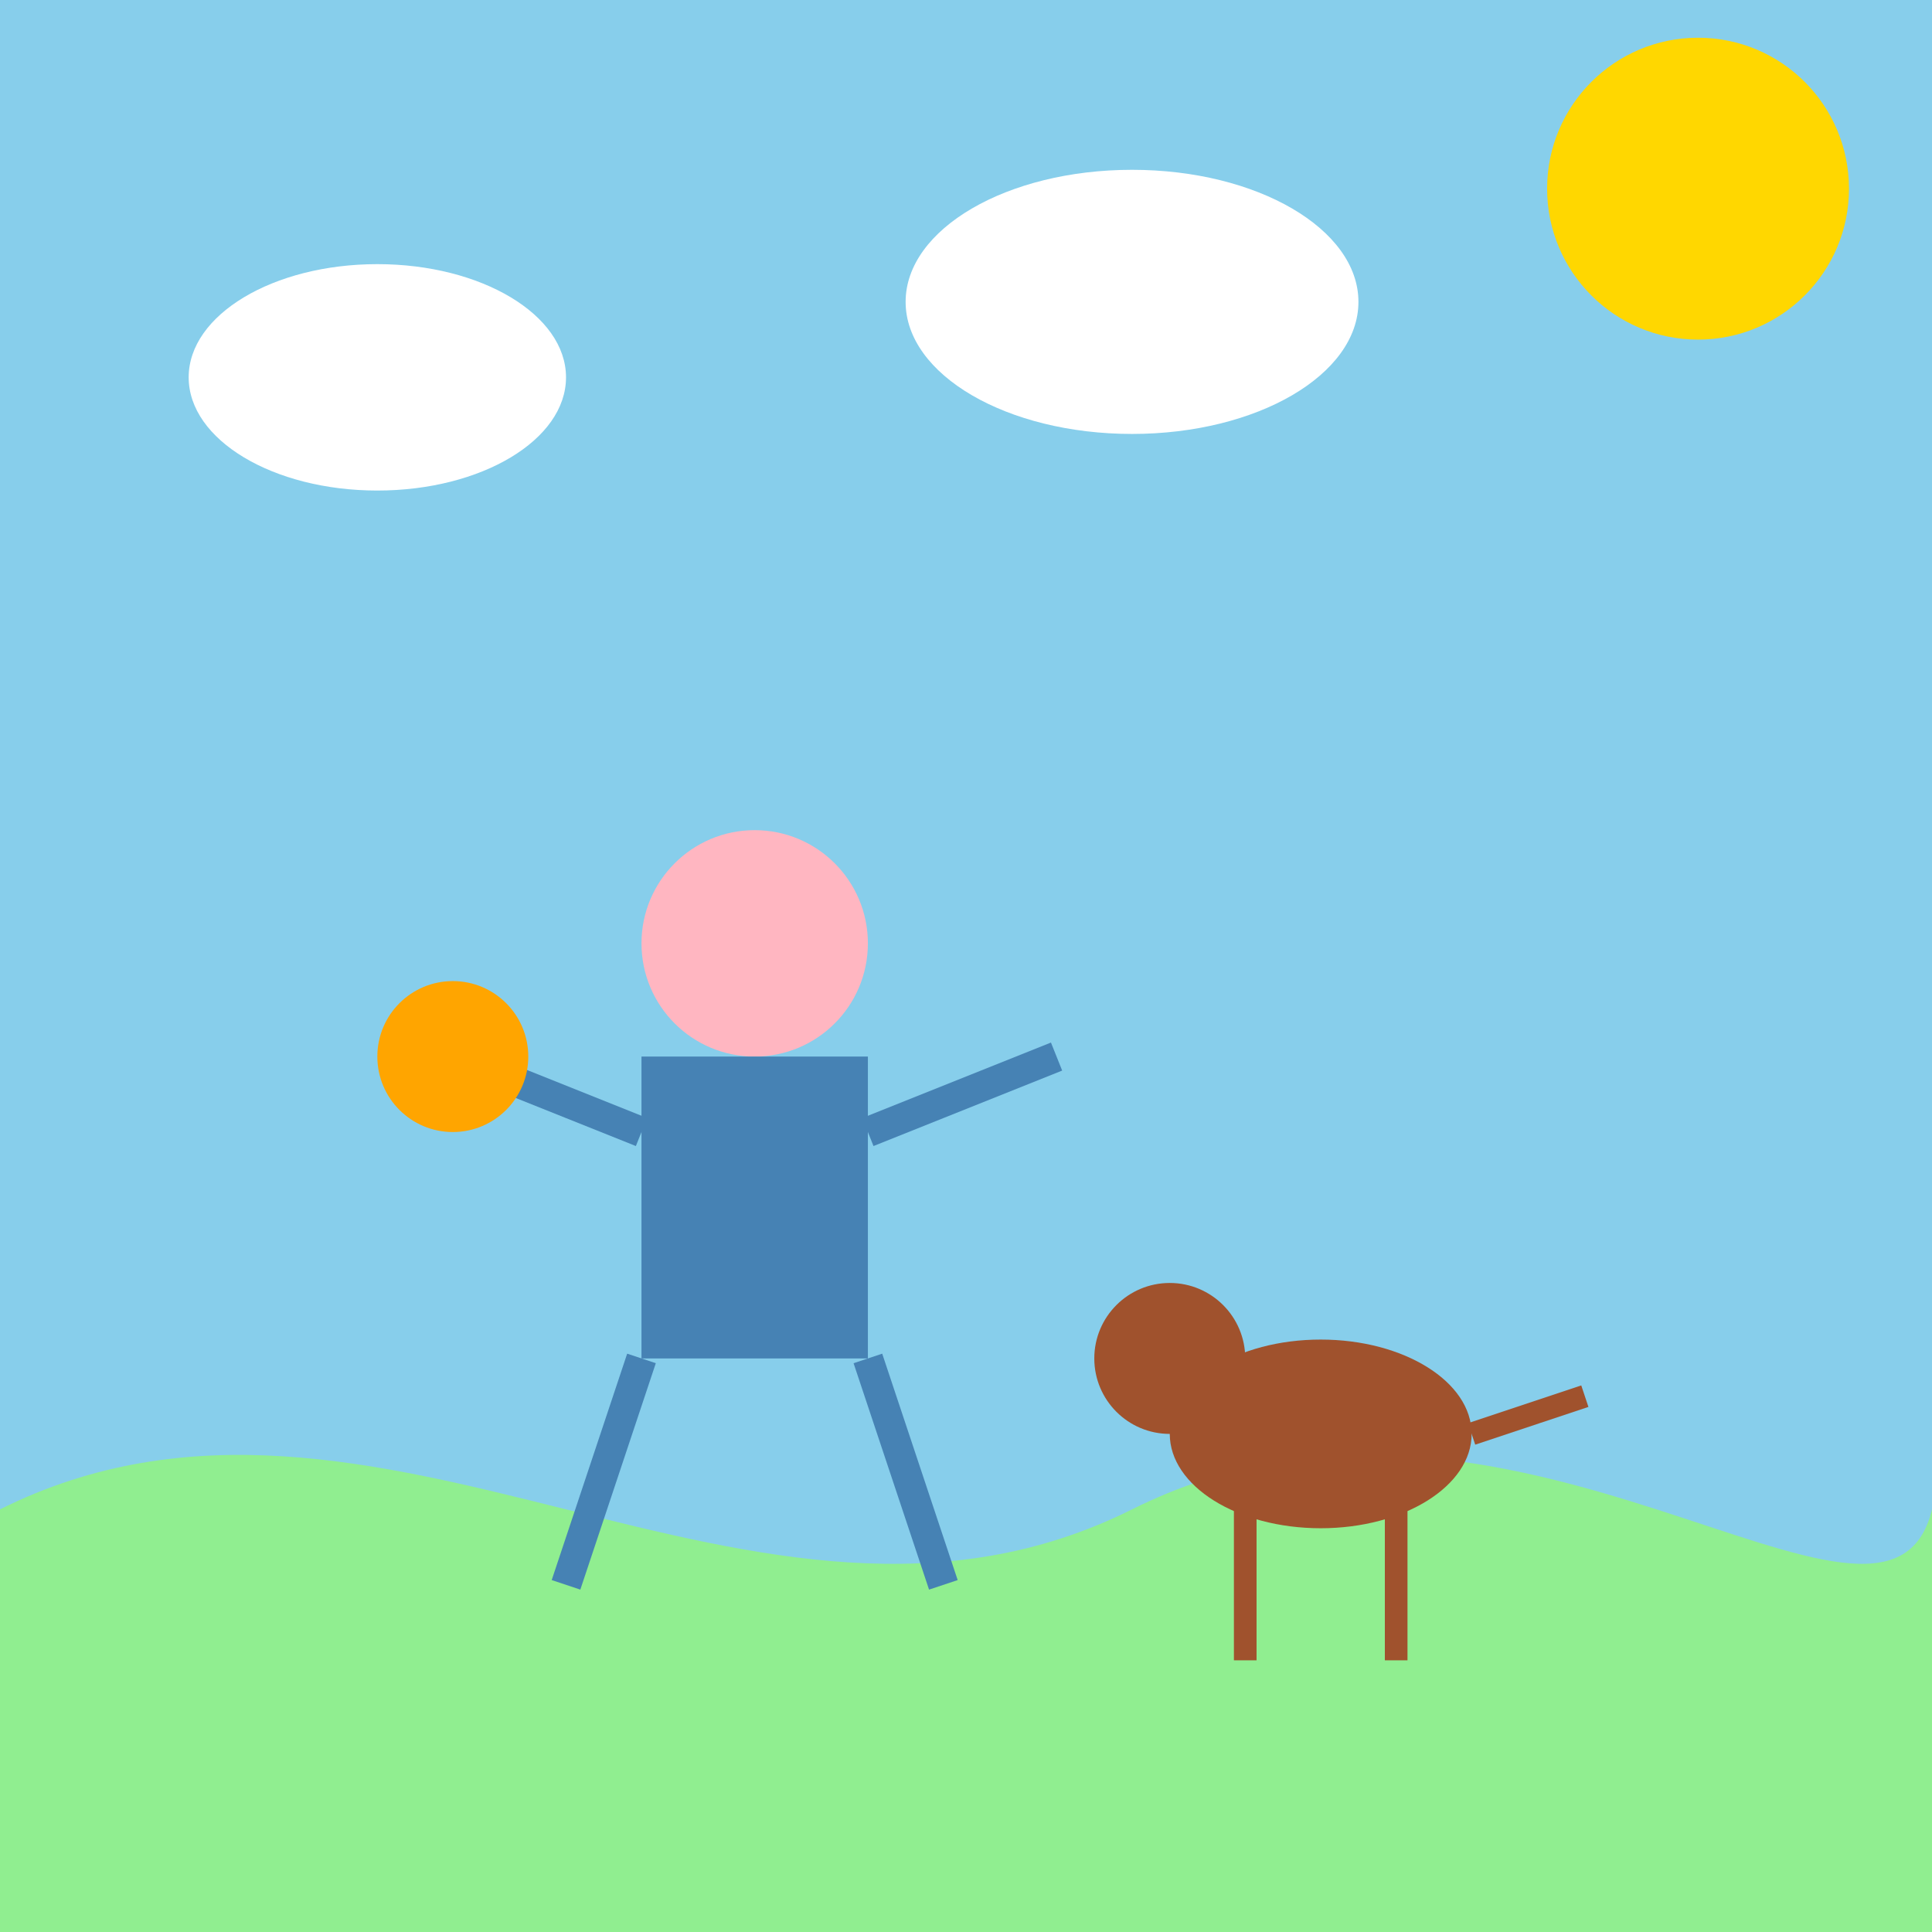 <!--

Generated by DrawGPT.
Free, open source, AI generated images in SVG, PNG, and HTML Canvas format.
https://drawgpt.ai

Created: 2025-03-03T05:17:10+00:00
-->
<svg   viewBox="0 0 512 512" xmlns="http://www.w3.org/2000/svg" xmlns:xlink="http://www.w3.org/1999/xlink">
  <title>Frisbee Fun</title>
  <desc>Piper is having a blast playing frisbee with her dog! Frisbee is so much fun it should be a-dog-able! Woof woof!</desc>
  <rect id="background" class="background" width="512" height="512" fill="#87CEEB"/>
  <path id="grass" class="grass" fill="#90EE90" d="M0,400 C100,350 200,450 300,400 C400,350 500,450 512,400 L512,512 L0,512 Z"/>
  <circle id="sun" class="sun" cx="450" cy="50" r="40" fill="#FFD700">
    <animate attributeName="opacity" from="1" to="0.5" dur="2s" repeatCount="indefinite" begin="0s" />
  </circle>
  <ellipse id="cloud1" class="cloud" cx="100" cy="100" rx="50" ry="30" fill="#FFFFFF">
    <animate attributeName="cx" from="100" to="150" dur="5s" repeatCount="indefinite" begin="0s" />
  </ellipse>
  <ellipse id="cloud2" class="cloud" cx="300" cy="80" rx="60" ry="35" fill="#FFFFFF">
    <animate attributeName="cx" from="300" to="250" dur="5s" repeatCount="indefinite" begin="0s" />
  </ellipse>
  <g id="piper" class="piper">
    <circle id="piper-head" class="head" cx="200" cy="250" r="30" fill="#FFB6C1"/>
    <rect id="piper-body" class="body" x="170" y="280" width="60" height="80" fill="#4682B4"/>
    <line id="piper-arm1" class="arm" x1="170" y1="300" x2="120" y2="280" stroke="#4682B4" stroke-width="8"/>
    <line id="piper-arm2" class="arm" x1="230" y1="300" x2="280" y2="280" stroke="#4682B4" stroke-width="8"/>
    <line id="piper-leg1" class="leg" x1="170" y1="360" x2="150" y2="420" stroke="#4682B4" stroke-width="8"/>
    <line id="piper-leg2" class="leg" x1="230" y1="360" x2="250" y2="420" stroke="#4682B4" stroke-width="8"/>
  </g>
  <circle id="frisbee" class="frisbee" cx="120" cy="280" r="20" fill="#FFA500">
    <animate attributeName="cx" from="120" to="280" dur="2s" repeatCount="indefinite" begin="0s" />
  </circle>
  <g id="dog" class="dog">
    <ellipse id="dog-body" class="body" cx="350" cy="380" rx="40" ry="25" fill="#A0522D"/>
    <circle id="dog-head" class="head" cx="310" cy="360" r="20" fill="#A0522D"/>
    <line id="dog-tail" class="tail" x1="390" y1="380" x2="420" y2="370" stroke="#A0522D" stroke-width="6">
      <animate attributeName="y2" from="370" to="390" dur="0.5s" repeatCount="indefinite" begin="0s" />
      <animate attributeName="x2" from="420" to="410" dur="0.5s" repeatCount="indefinite" begin="0s" />
    </line>
    <line id="dog-leg1" class="leg" x1="330" y1="400" x2="330" y2="440" stroke="#A0522D" stroke-width="6"/>
    <line id="dog-leg2" class="leg" x1="370" y1="400" x2="370" y2="440" stroke="#A0522D" stroke-width="6"/>
  </g>
</svg>